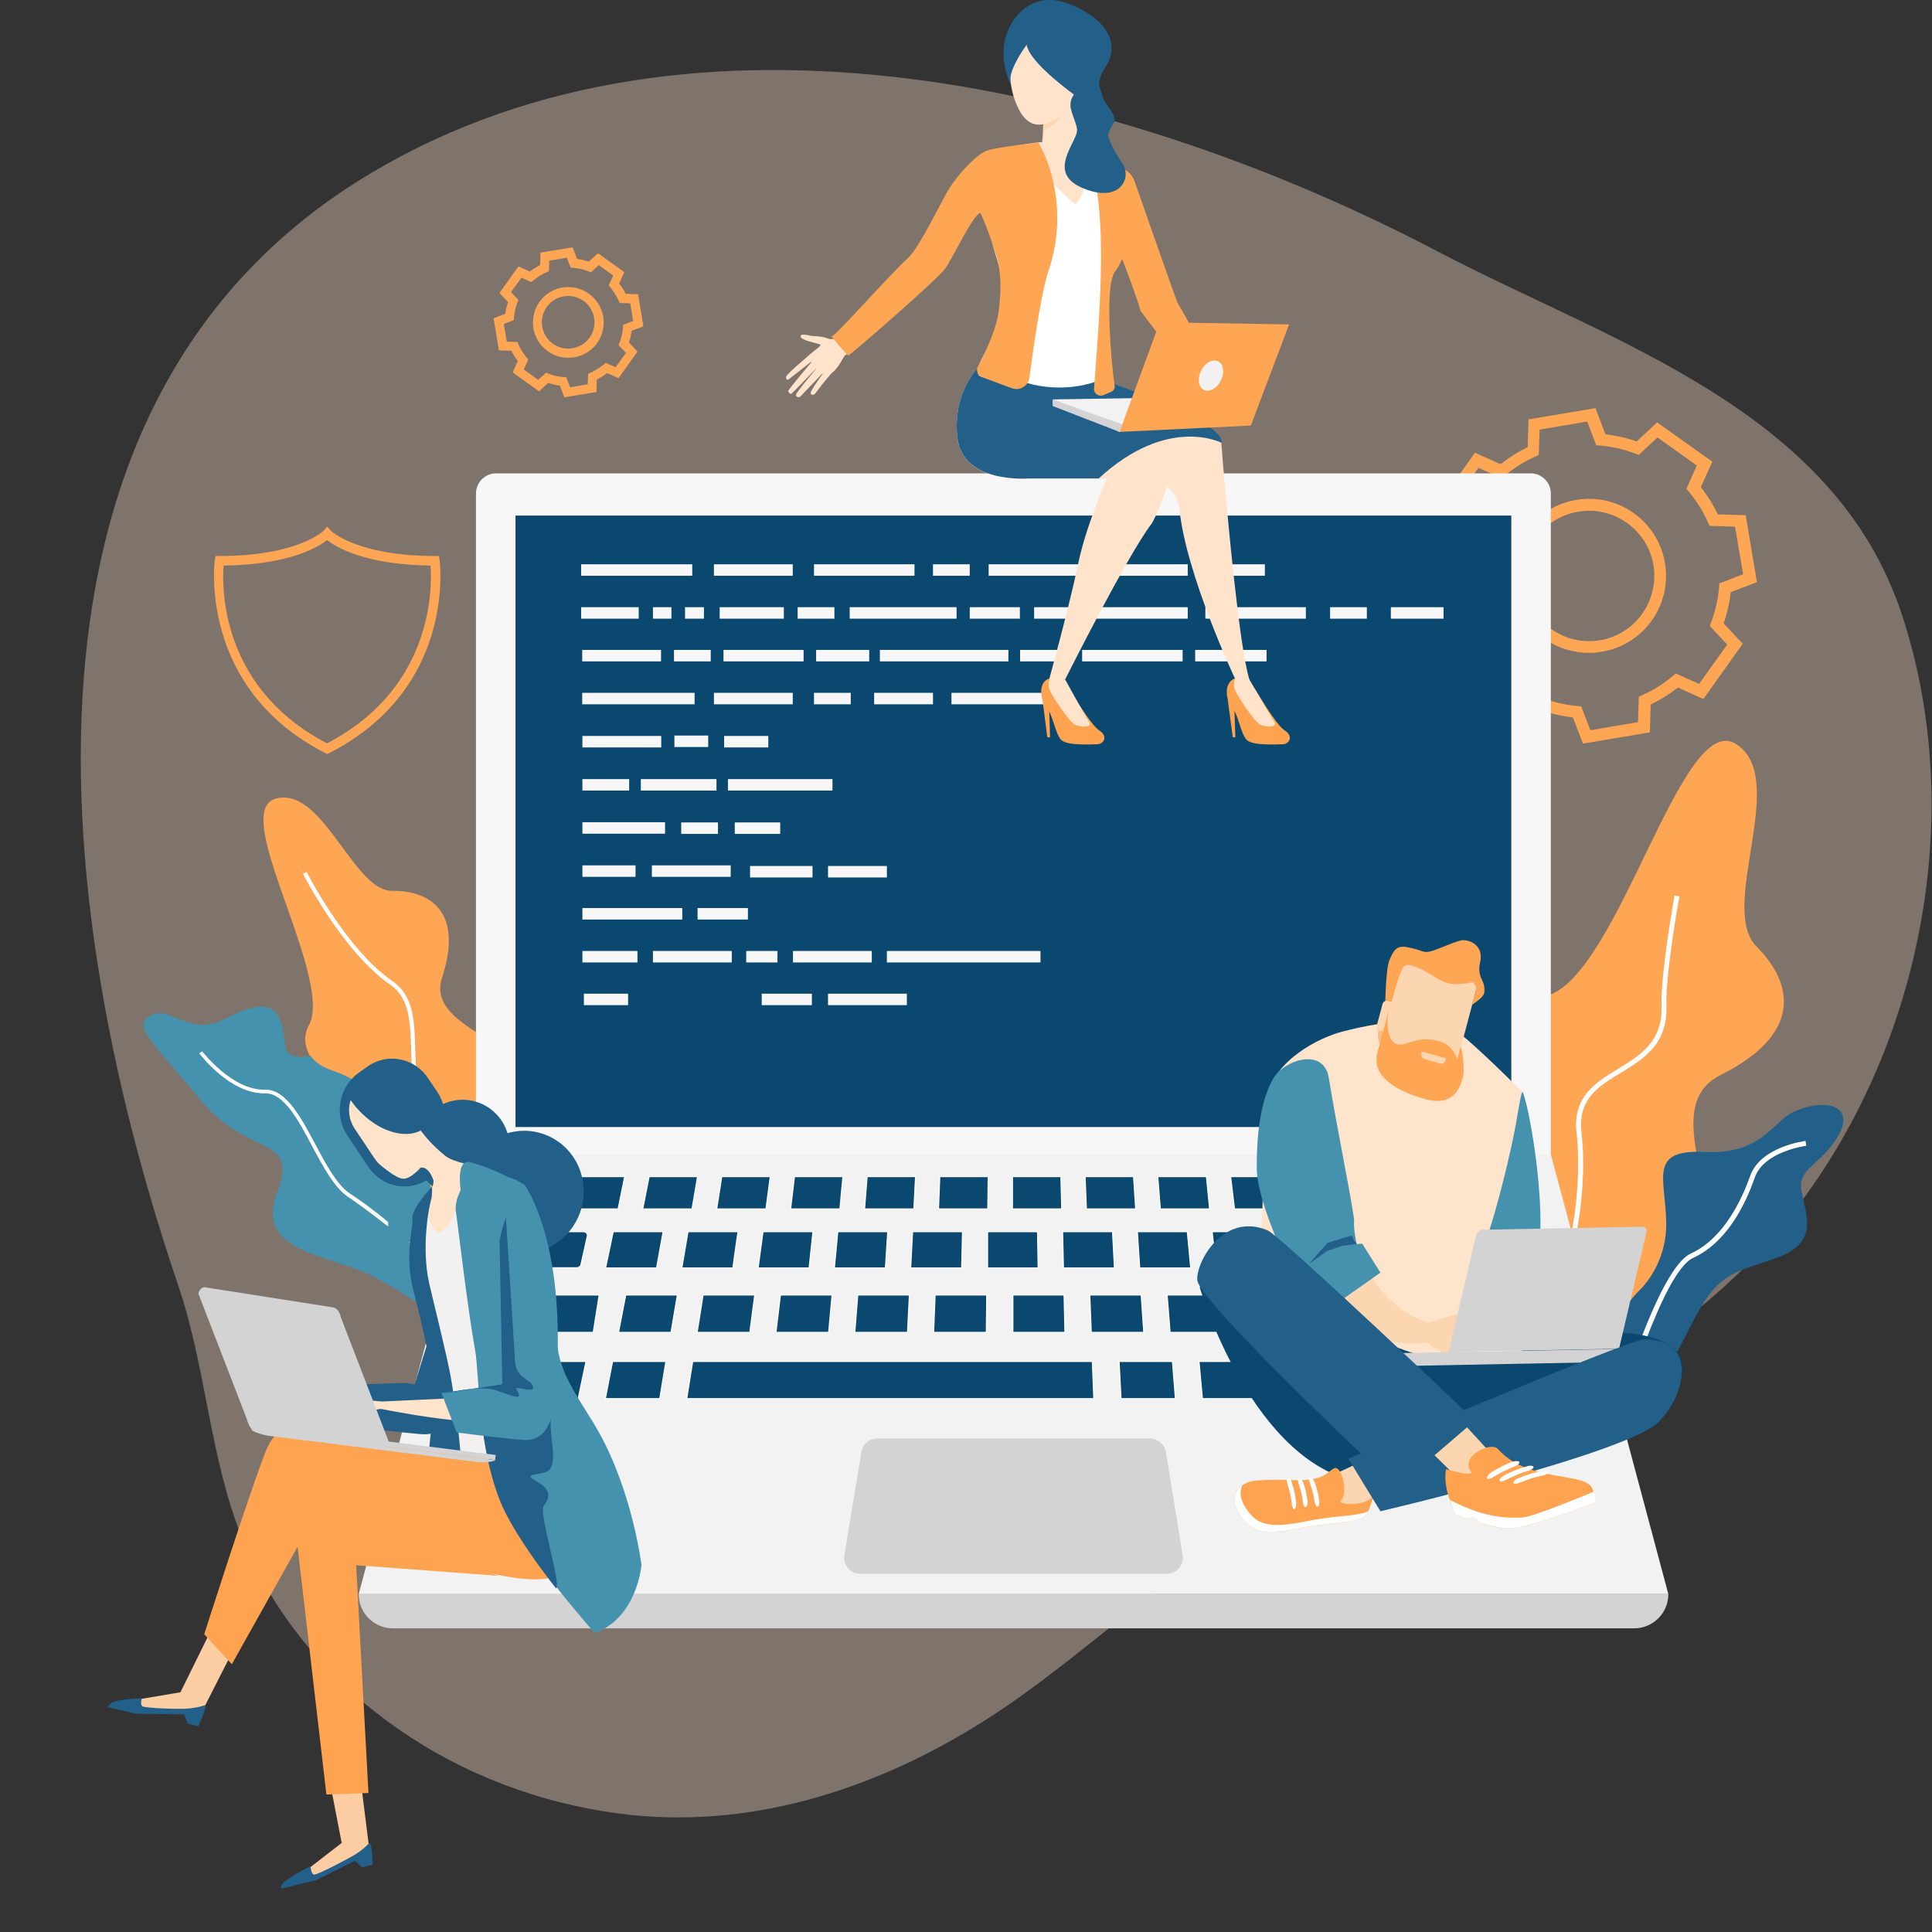 <?xml version="1.0" encoding="UTF-8" standalone="no"?>
<!DOCTYPE svg PUBLIC "-//W3C//DTD SVG 1.1//EN" "http://www.w3.org/Graphics/SVG/1.1/DTD/svg11.dtd">
<svg width="100%" height="100%" viewBox="0 0 360 360" version="1.1" xmlns="http://www.w3.org/2000/svg" xmlns:xlink="http://www.w3.org/1999/xlink" xml:space="preserve" xmlns:serif="http://www.serif.com/" style="fill-rule:evenodd;clip-rule:evenodd;stroke-miterlimit:10;">
    <rect x="0" y="0" width="360" height="360" fill="#333333" stroke="none"/>
    <g transform="matrix(1.235,0,0,1.235,-42.434,-45.455)">
        <g id="SvgjsG4053">
            <g>
                <g>
                    <g>
                        <path d="M70.814,268.702C71.423,270.208 72.096,271.715 72.833,273.158C83.797,294.668 106.045,308.228 129.767,310.664C148.744,312.588 167.209,306.401 183.077,296.303C198.914,286.237 211.608,272.068 229.207,264.695C254.02,254.34 281.685,246.166 301.143,224.239C323.263,199.33 331.79,161.567 321.371,129.703C311.241,98.607 277.614,88.541 251.487,74.853C204.524,50.201 139.48,33.82 90.593,62.768C32.025,97.421 42.668,176.089 61.229,230.682C65.46,243.12 65.973,256.52 70.814,268.702Z" style="fill:rgb(255,228,204);fill-opacity:0.37;fill-rule:nonzero;"/>
                        <path d="M100.691,121.304L100.595,120.695L99.986,120.695C88.125,120.695 84.278,116.88 84.246,116.848L83.733,116.271L83.22,116.848C83.188,116.88 79.373,120.695 67.48,120.695L66.871,120.695L66.775,121.304C66.743,121.496 64.242,140.602 83.412,150.411L83.733,150.572L84.053,150.411C103.288,140.602 100.691,121.496 100.691,121.304ZM97.806,133.133C95.434,139.993 90.689,145.314 83.701,148.969C76.712,145.314 71.968,139.993 69.596,133.133C67.865,128.1 67.961,123.708 68.089,122.137C77.963,122.009 82.354,119.38 83.701,118.29C85.047,119.348 89.439,122.009 99.313,122.137C99.441,123.74 99.537,128.1 97.806,133.133ZM119.508,96.748L118.835,94.985C118.226,94.921 117.649,94.76 117.072,94.568L115.694,95.85L111.719,92.997L112.488,91.266C112.103,90.785 111.783,90.272 111.526,89.728L109.635,89.663L108.833,84.823L110.597,84.15C110.661,83.541 110.821,82.963 111.013,82.386L109.731,81.008L112.584,77.001L114.315,77.77C114.796,77.386 115.309,77.065 115.854,76.809L115.918,74.917L120.759,74.116L121.432,75.879C122.041,75.943 122.618,76.103 123.195,76.296L124.573,75.013L128.549,77.866L127.779,79.598C128.164,80.078 128.484,80.591 128.741,81.136L130.632,81.2L131.434,86.041L129.671,86.714C129.574,87.323 129.446,87.9 129.254,88.477L130.536,89.856L127.683,93.863L125.952,93.093C125.471,93.478 124.958,93.799 124.413,94.055L124.349,95.947L119.508,96.748ZM116.752,93.029L117.136,93.19C117.841,93.478 118.611,93.638 119.38,93.703L119.797,93.735L120.374,95.241L123.035,94.793L123.099,93.19L123.484,93.029C124.189,92.709 124.83,92.292 125.439,91.811L125.76,91.555L127.234,92.228L128.805,90.048L127.683,88.862L127.843,88.477C128.132,87.772 128.292,87.003 128.356,86.233L128.388,85.817L129.895,85.24L129.446,82.579L127.843,82.515L127.683,82.13C127.362,81.425 126.946,80.784 126.465,80.175L126.208,79.854L126.882,78.379L124.702,76.809L123.516,77.898L123.131,77.738C122.426,77.45 121.656,77.289 120.887,77.225L120.47,77.193L119.893,75.687L117.232,76.135L117.168,77.738L116.784,77.898C116.078,78.219 115.437,78.636 114.828,79.117L114.508,79.373L113.033,78.7L111.462,80.88L112.584,82.066L112.424,82.451C112.135,83.156 111.975,83.925 111.911,84.695L111.879,85.111L110.372,85.688L110.821,88.349L112.424,88.413L112.584,88.798C112.905,89.503 113.321,90.144 113.802,90.753L114.059,91.074L113.386,92.549L115.565,94.119L116.752,93.029ZM120.085,90.785C118.996,90.785 117.906,90.433 117.008,89.792C114.604,88.093 114.059,84.759 115.758,82.354C117.457,79.95 120.791,79.405 123.195,81.104C124.349,81.938 125.118,83.156 125.375,84.566C125.599,85.977 125.279,87.387 124.477,88.541C123.644,89.695 122.426,90.465 121.015,90.721C120.663,90.753 120.374,90.785 120.085,90.785ZM120.085,81.457C118.835,81.457 117.617,82.034 116.848,83.124C116.239,83.989 115.982,85.047 116.175,86.105C116.367,87.163 116.912,88.061 117.777,88.67C118.643,89.279 119.701,89.535 120.759,89.343C121.817,89.15 122.714,88.606 123.323,87.74C123.932,86.874 124.189,85.817 123.996,84.759C123.804,83.701 123.259,82.803 122.394,82.194C121.688,81.713 120.887,81.457 120.085,81.457ZM273.19,149.001L271.683,145.058C270.08,144.866 268.477,144.513 266.971,143.968L263.893,146.853L255.558,140.923L257.289,137.076C256.296,135.825 255.43,134.447 254.725,132.972L250.525,132.844L248.826,122.746L252.769,121.24C252.962,119.637 253.314,118.034 253.859,116.527L250.974,113.45L256.905,105.115L260.752,106.846C262.002,105.852 263.38,104.987 264.855,104.281L264.983,100.082L275.081,98.383L276.588,102.326C278.191,102.518 279.793,102.871 281.3,103.416L284.378,100.531L292.712,106.461L290.981,110.308C291.975,111.558 292.841,112.937 293.546,114.411L297.745,114.54L299.444,124.638L295.501,126.144C295.309,127.747 294.956,129.35 294.411,130.857L297.297,133.934L291.366,142.269L287.519,140.538C286.269,141.532 284.89,142.397 283.416,143.102L283.288,147.302L273.19,149.001ZM266.522,141.916L267.035,142.109C268.734,142.75 270.529,143.167 272.356,143.327L272.933,143.391L274.312,146.981L281.492,145.763L281.621,141.916L282.134,141.692C283.801,140.955 285.371,139.961 286.782,138.775L287.199,138.422L290.725,139.993L294.956,134.062L292.328,131.241L292.52,130.728C293.161,129.029 293.578,127.234 293.738,125.407L293.77,124.83L297.361,123.451L296.142,116.271L292.296,116.142L292.071,115.63C291.334,113.963 290.34,112.392 289.154,110.981L288.801,110.565L290.372,107.038L284.442,102.807L281.621,105.435L281.108,105.243C279.409,104.602 277.614,104.185 275.786,104.025L275.209,103.993L273.831,100.402L266.65,101.621L266.522,105.467L266.009,105.692C264.342,106.429 262.771,107.423 261.361,108.609L260.944,108.962L257.418,107.391L253.25,113.321L255.879,116.142L255.687,116.655C255.045,118.354 254.629,120.15 254.468,121.977L254.436,122.554L250.846,123.932L252.064,131.113L255.911,131.241L256.135,131.754C256.873,133.421 257.866,134.992 259.053,136.402L259.405,136.819L257.834,140.346L263.765,144.577L266.522,141.916ZM274.087,135.313C271.747,135.313 269.407,134.607 267.355,133.165C262.13,129.446 260.912,122.169 264.63,116.944C268.349,111.719 275.626,110.5 280.851,114.219C286.077,117.938 287.295,125.215 283.576,130.44C281.3,133.614 277.71,135.313 274.087,135.313ZM274.119,113.866C271.042,113.866 267.996,115.309 266.105,118.002C264.566,120.15 263.989,122.746 264.406,125.343C264.855,127.939 266.265,130.183 268.413,131.722C272.837,134.864 278.992,133.838 282.134,129.414C283.64,127.266 284.249,124.67 283.833,122.073C283.384,119.476 281.973,117.232 279.825,115.694C278.062,114.443 276.075,113.866 274.119,113.866ZM117.104,221.129C115.565,216.801 113.802,211.929 115.758,206.928C118.386,200.196 112.809,196.734 107.904,193.624C103.672,190.996 99.697,188.495 101.044,184.36C102.518,179.872 102.422,176.41 100.755,174.134C99.345,172.21 96.844,171.184 93.51,171.216C90.85,171.248 88.477,167.979 85.945,164.549C82.963,160.509 79.918,156.342 76.071,157.272C75.398,157.432 74.853,157.817 74.533,158.426C73.186,160.958 75.302,166.985 77.578,173.396C80.014,180.321 82.803,188.142 80.976,191.476C78.988,195.131 82.579,198.465 86.394,202.023C90.433,205.774 95.017,210.037 93.799,215.391C92.645,220.392 92.388,222.251 93.093,223.341C93.638,224.207 94.76,224.399 96.459,224.72C97.614,224.944 99.088,225.2 100.883,225.777C108.609,228.182 110.853,233.183 110.885,233.247L110.981,233.471L111.206,233.439C114.924,232.862 117.104,231.804 118.13,230.105C118.194,230.009 118.226,229.913 118.29,229.817C119.38,227.541 118.322,224.559 117.104,221.129Z" style="fill:rgb(255,166,85);fill-rule:nonzero;"/>
                        <path d="M97.357,211.576C98.639,213.564 99.569,215.295 99.473,217.731C99.409,220.007 99.056,222.251 98.864,224.495C98.832,224.976 98.8,225.425 98.768,225.874C98.126,225.329 97.517,224.784 96.876,224.239C96.588,224.207 96.299,224.207 95.979,224.207C96.876,224.944 97.806,225.745 98.703,226.547C98.607,228.118 98.575,229.688 98.575,231.259C98.575,232.189 98.543,233.183 98.607,234.112C97.774,233.599 96.908,233.086 96.107,232.573C93.606,231.035 91.266,229.592 89.471,228.823C88.093,228.246 86.554,227.733 85.079,227.252C81.232,226.002 77.289,224.72 75.975,221.995C75.302,220.584 75.366,218.885 76.167,216.833C78.187,211.544 76.296,210.646 73.122,209.108C70.814,207.986 67.672,206.479 64.531,202.664C63.152,200.997 61.934,199.555 60.844,198.305C57.606,194.49 55.811,192.406 56.036,191.188C56.1,190.899 56.26,190.643 56.581,190.386C56.741,190.258 56.933,190.13 57.19,190.002C58.408,189.329 59.626,189.841 61.004,190.419C62.864,191.188 65.14,192.182 68.313,190.547C70.814,189.264 73.603,188.078 75.27,189.04C76.424,189.681 77.097,191.348 77.321,194.073C77.386,194.939 77.674,195.548 78.155,195.9C78.86,196.413 79.95,196.349 81.2,196.093C82.066,197.279 83.188,197.856 84.534,198.337C86.426,199.01 87.836,199.619 89.215,201.158C92.164,204.492 95.017,207.89 97.357,211.576Z" style="fill:rgb(69,146,175);fill-rule:nonzero;"/>
                        <path d="M87.131,216.866C85.207,215.583 83.541,212.474 81.938,209.46C79.758,205.357 77.482,201.126 74.372,201.222C69.371,201.35 64.915,195.451 64.851,195.419L64.435,195.74C64.627,195.996 69.115,201.895 74.372,201.767C77.161,201.703 79.373,205.774 81.457,209.749C83.092,212.794 84.791,215.968 86.81,217.346C88.028,218.148 90.272,219.783 92.933,221.866L92.933,221.193C90.593,219.238 88.509,217.763 87.131,216.866Z" style="fill:white;fill-rule:nonzero;"/>
                        <path d="M256.071,256.584C256.071,256.584 258.956,249.403 253.699,239.209C248.41,229.015 244.146,230.586 256.873,222.732C269.599,214.878 256.937,190.194 267.772,187.053C278.607,183.911 288,143.936 296.239,149.033C304.477,154.13 293.482,173.717 299.38,179.615C305.247,185.514 306.048,192.983 293.898,199.042C281.749,205.101 302.522,228.246 286.045,235.298C269.567,242.351 274.312,270.016 256.071,256.584Z" style="fill:rgb(255,166,85);fill-rule:nonzero;"/>
                        <path d="M261.104,264.182C261.072,264.085 259.309,254.917 264.919,243.056C270.625,230.971 273.35,217.763 272.228,207.697C271.619,202.248 275.113,200.132 278.479,198.08C281.813,196.061 285.243,193.945 285.051,188.591C284.89,183.751 286.942,172.402 287.006,171.922L287.744,172.05C287.711,172.178 285.628,183.815 285.788,188.559C285.98,194.362 282.358,196.573 278.864,198.689C275.53,200.709 272.42,202.632 272.965,207.601C274.119,217.763 271.362,231.131 265.592,243.345C260.11,254.981 261.809,263.925 261.841,264.021L261.104,264.182Z" style="fill:white;fill-rule:nonzero;"/>
                        <path d="M304.862,204.62C309.446,202.44 314.319,203.434 311.786,208.018C309.254,212.602 305.471,212.955 306.176,216.577C306.882,220.199 308.741,224.142 302.778,226.451C296.816,228.727 294.027,228.342 290.404,235.042C286.75,241.742 285.5,246.711 279.248,245.108C272.997,243.473 278.191,235.234 281.428,231.772C281.428,231.772 285.82,228.053 285.756,221.354C285.692,214.654 282.935,210.166 291.59,210.614C300.246,210.999 301.752,206.094 304.862,204.62Z" style="fill:rgb(34,96,137);fill-rule:nonzero;"/>
                        <path d="M278.255,249.788C278.511,248.923 284.538,228.182 289.475,225.938C294.508,223.63 297.232,217.603 298.419,214.237C299.957,209.845 306.529,208.98 306.785,208.947L306.882,209.685C306.817,209.685 300.502,210.518 299.124,214.461C297.649,218.725 294.828,224.303 289.795,226.611C285.179,228.727 279.056,249.788 278.992,250.012L278.255,249.788ZM119.476,233.086C109.603,230.618 109.475,225.297 109.346,220.167C109.25,215.968 109.154,211.993 103.801,209.557C96.716,206.319 96.556,200.324 96.395,195.035C96.267,191.092 96.171,187.373 93.222,185.354C86.137,180.513 80.142,168.78 80.078,168.652L80.623,168.363C80.687,168.492 86.586,180.064 93.574,184.841C96.78,187.02 96.908,190.899 97.004,195.003C97.165,200.356 97.325,205.934 104.057,208.98C109.731,211.576 109.859,215.936 109.955,220.135C110.084,225.264 110.212,230.137 119.637,232.477L119.476,233.086Z" style="fill:white;fill-rule:nonzero;"/>
                        <path d="M106.173,228.342L268.349,228.342L268.349,111.27C268.349,109.603 267.003,108.224 265.304,108.224L109.218,108.224C107.551,108.224 106.173,109.571 106.173,111.27L106.173,228.342Z" style="fill:rgb(247,247,247);fill-rule:nonzero;"/>
                        <g transform="matrix(-1,7.65714e-16,-7.65714e-16,-1,374.378,321.057)">
                            <rect x="111.911" y="114.123" width="150.411" height="92.42" style="fill:rgb(11,72,112);fill-rule:nonzero;stroke:white;stroke-width:0.16px;"/>
                        </g>
                        <path d="M268.349,210.999L106.237,210.999L88.477,277.325L286.077,277.325L268.349,210.999Z" style="fill:rgb(242,242,242);fill-rule:nonzero;"/>
                        <path d="M112.36,222.636L122.329,222.636C122.746,222.636 123.067,222.956 122.971,223.309L122.009,227.637C121.945,227.893 121.688,228.085 121.368,228.085L111.238,228.085C110.821,228.085 110.5,227.765 110.597,227.38L111.719,223.053C111.783,222.828 112.039,222.636 112.36,222.636ZM126.882,222.636L134.415,222.636L133.421,228.118L125.728,228.118L126.882,222.636ZM138.166,222.636L145.699,222.636L144.93,228.118L137.236,228.118L138.166,222.636ZM149.482,222.636L157.015,222.636L156.438,228.118L148.744,228.118L149.482,222.636ZM160.766,222.636L168.299,222.636L167.947,228.118L160.253,228.118L160.766,222.636ZM172.05,222.636L179.583,222.636L179.455,228.118L171.761,228.118L172.05,222.636ZM262.451,222.636L251.134,222.636L252.353,228.118L263.861,228.118L262.451,222.636ZM247.384,222.636L239.85,222.636L240.844,228.118L248.538,228.118L247.384,222.636ZM236.1,222.636L228.566,222.636L229.336,228.118L237.029,228.118L236.1,222.636ZM224.784,222.636L217.25,222.636L217.827,228.118L225.521,228.118L224.784,222.636ZM213.5,222.636L205.966,222.636L206.319,228.118L214.012,228.118L213.5,222.636ZM202.215,222.636L194.682,222.636L194.81,228.118L202.504,228.118L202.215,222.636ZM183.366,222.636L190.899,222.636L190.996,228.118L183.366,228.118L183.366,222.636ZM109.058,232.189L124.766,232.189L123.868,237.831L107.84,237.831L109.058,232.189ZM264.887,232.189L245.46,232.189L246.55,237.831L266.394,237.831L264.887,232.189ZM241.549,232.189L233.792,232.189L234.657,237.831L242.607,237.831L241.549,232.189ZM229.881,232.189L222.123,232.189L222.764,237.831L230.714,237.831L229.881,232.189ZM218.212,232.189L210.454,232.189L210.903,237.831L218.821,237.831L218.212,232.189ZM206.543,232.189L198.785,232.189L199.01,237.831L206.928,237.831L206.543,232.189ZM106.686,242.223L122.778,242.223L121.592,247.833L105.211,247.833L106.686,242.223ZM126.785,242.223L134.832,242.223L133.902,247.833L125.695,247.833L126.785,242.223ZM138.871,242.223L199.17,242.223L199.394,247.833L137.973,247.833L138.871,242.223ZM203.209,242.223L211.256,242.223L211.704,247.833L203.498,247.833L203.209,242.223ZM215.263,242.223L223.309,242.223L223.982,247.833L215.776,247.833L215.263,242.223ZM227.348,242.223L235.394,242.223L236.26,247.833L228.085,247.833L227.348,242.223ZM239.402,242.223L247.448,242.223L248.538,247.833L240.363,247.833L239.402,242.223ZM251.455,242.223L267.548,242.223L269.022,247.833L252.641,247.833L251.455,242.223ZM194.907,232.189L187.181,232.189L187.181,237.831L195.035,237.831L194.907,232.189ZM183.238,232.189L175.448,232.189L175.224,237.831L183.174,237.831L183.238,232.189ZM171.569,232.189L163.779,232.189L163.33,237.831L171.28,237.831L171.569,232.189ZM159.9,232.189L152.11,232.189L151.437,237.831L159.387,237.831L159.9,232.189ZM148.232,232.189L140.442,232.189L139.544,237.831L147.494,237.831L148.232,232.189ZM136.563,232.189L128.773,232.189L127.683,237.831L135.601,237.831L136.563,232.189ZM112.712,219.206L113.995,214.333L117.649,214.333L116.463,219.206L112.712,219.206ZM121.304,214.333L128.613,214.333L127.619,219.206L120.15,219.206L121.304,214.333ZM132.299,214.333L139.608,214.333L138.775,219.206L131.337,219.206L132.299,214.333ZM143.263,214.333L150.572,214.333L149.931,219.206L142.493,219.206L143.263,214.333ZM154.226,214.333L161.535,214.333L161.086,219.206L153.649,219.206L154.226,214.333ZM165.19,214.333L172.499,214.333L172.242,219.206L164.805,219.206L165.19,214.333ZM176.153,214.333L183.462,214.333L183.398,219.206L175.961,219.206L176.153,214.333ZM187.117,214.333L194.426,214.333L194.554,219.206L187.117,219.206L187.117,214.333ZM198.08,214.333L205.389,214.333L205.71,219.206L198.272,219.206L198.08,214.333ZM209.044,214.333L216.385,214.333L216.866,219.206L209.428,219.206L209.044,214.333ZM220.039,214.333L227.348,214.333L228.053,219.206L220.616,219.206L220.039,214.333ZM231.003,214.333L238.312,214.333L239.209,219.206L231.772,219.206L231.003,214.333ZM241.966,214.333L249.275,214.333L250.365,219.206L242.928,219.206L241.966,214.333ZM252.93,214.333L260.239,214.333L261.521,219.206L254.084,219.206L252.93,214.333Z" style="fill:rgb(11,72,112);fill-rule:nonzero;stroke:white;stroke-width:0.16px;"/>
                        <path d="M280.915,282.486L93.638,282.486C90.785,282.486 88.477,280.178 88.477,277.325L286.077,277.325C286.077,280.178 283.768,282.486 280.915,282.486ZM210.262,255.879C210.069,254.725 209.044,253.859 207.89,253.859L166.696,253.859C165.51,253.859 164.516,254.725 164.324,255.879L161.76,271.427C161.503,272.901 162.657,274.248 164.132,274.248L210.422,274.248C211.929,274.248 213.051,272.901 212.794,271.427L210.262,255.879Z" style="fill:rgb(211,211,211);fill-rule:nonzero;"/>
                        <path d="M122.041,121.945L138.807,121.945L138.807,123.676L122.041,123.676L122.041,121.945ZM143.519,134.864L155.605,134.864L155.605,136.595L143.519,136.595L143.519,134.864ZM157.496,134.864L165.51,134.864L165.51,136.595L157.496,136.595L157.496,134.864ZM122.233,167.37L130.248,167.37L130.248,169.101L122.233,169.101L122.233,167.37ZM167.113,134.864L186.508,134.864L186.508,136.595L167.113,136.595L167.113,134.864ZM122.233,160.862L134.703,160.862L134.703,162.593L122.233,162.593L122.233,160.862ZM139.608,173.813L147.206,173.813L147.206,175.544L139.608,175.544L139.608,173.813ZM122.233,173.813L137.3,173.813L137.3,175.544L122.233,175.544L122.233,173.813ZM122.233,180.289L130.536,180.289L130.536,182.02L122.233,182.02L122.233,180.289ZM142.077,121.945L153.97,121.945L153.97,123.676L142.077,123.676L142.077,121.945ZM142.077,141.339L153.97,141.339L153.97,143.07L142.077,143.07L142.077,141.339ZM136.114,147.783L141.211,147.783L141.211,149.514L136.114,149.514L136.114,147.783ZM131.049,154.354L142.461,154.354L142.461,156.085L131.049,156.085L131.049,154.354ZM144.192,154.354L159.964,154.354L159.964,156.085L144.192,156.085L144.192,154.354ZM122.233,147.847L134.126,147.847L134.126,149.578L122.233,149.578L122.233,147.847ZM122.233,154.354L129.286,154.354L129.286,156.085L122.233,156.085L122.233,154.354ZM143.615,147.847L150.283,147.847L150.283,149.578L143.615,149.578L143.615,147.847ZM122.458,186.732L129.126,186.732L129.126,188.463L122.458,188.463L122.458,186.732ZM122.201,134.864L134.094,134.864L134.094,136.595L122.201,136.595L122.201,134.864ZM132.716,167.37L144.609,167.37L144.609,169.101L132.716,169.101L132.716,167.37ZM132.876,180.289L144.769,180.289L144.769,182.02L132.876,182.02L132.876,180.289ZM154.002,180.289L165.895,180.289L165.895,182.02L154.002,182.02L154.002,180.289ZM122.201,141.339L139.159,141.339L139.159,143.07L122.201,143.07L122.201,141.339ZM201.671,121.945L213.564,121.945L213.564,123.676L201.671,123.676L201.671,121.945ZM159.291,186.732L171.184,186.732L171.184,188.463L159.291,188.463L159.291,186.732ZM217.25,121.945L225.2,121.945L225.2,123.676L217.25,123.676L217.25,121.945ZM244.21,128.42L252.16,128.42L252.16,130.151L244.21,130.151L244.21,128.42ZM157.175,121.945L172.338,121.945L172.338,123.676L157.175,123.676L157.175,121.945ZM216.224,128.42L231.387,128.42L231.387,130.151L216.224,130.151L216.224,128.42ZM197.631,134.864L212.794,134.864L212.794,136.595L197.631,136.595L197.631,134.864ZM177.916,141.339L193.079,141.339L193.079,143.07L177.916,143.07L177.916,141.339ZM214.686,134.864L225.457,134.864L225.457,136.595L214.686,136.595L214.686,134.864ZM183.526,121.945L198.689,121.945L198.689,123.676L183.526,123.676L183.526,121.945ZM166.248,141.339L175.127,141.339L175.127,143.07L166.248,143.07L166.248,141.339ZM159.291,167.466L168.171,167.466L168.171,169.197L159.291,169.197L159.291,167.466ZM175.127,121.945L180.673,121.945L180.673,123.676L175.127,123.676L175.127,121.945ZM157.175,141.339L162.721,141.339L162.721,143.07L157.175,143.07L157.175,141.339ZM235.042,128.42L240.588,128.42L240.588,130.151L235.042,130.151L235.042,128.42ZM122.041,128.42L130.728,128.42L130.728,130.151L122.041,130.151L122.041,128.42ZM145.218,160.894L152.078,160.894L152.078,162.625L145.218,162.625L145.218,160.894ZM132.876,128.42L135.665,128.42L135.665,130.151L132.876,130.151L132.876,128.42ZM190.386,128.42L213.564,128.42L213.564,130.151L190.386,130.151L190.386,128.42ZM168.171,180.289L191.348,180.289L191.348,182.02L168.171,182.02L168.171,180.289ZM137.717,128.42L140.57,128.42L140.57,130.151L137.717,130.151L137.717,128.42ZM180.673,128.42L188.239,128.42L188.239,130.151L180.673,130.151L180.673,128.42ZM188.271,134.864L195.836,134.864L195.836,136.595L188.271,136.595L188.271,134.864ZM149.289,186.732L156.855,186.732L156.855,188.463L149.289,188.463L149.289,186.732ZM162.561,128.42L178.686,128.42L178.686,130.151L162.561,130.151L162.561,128.42ZM147.526,167.466L156.951,167.466L156.951,169.197L147.526,169.197L147.526,167.466ZM146.949,180.289L151.662,180.289L151.662,182.02L146.949,182.02L146.949,180.289ZM154.707,128.42L160.253,128.42L160.253,130.151L154.707,130.151L154.707,128.42ZM136.05,134.864L141.596,134.864L141.596,136.595L136.05,136.595L136.05,134.864ZM137.14,160.894L142.686,160.894L142.686,162.625L137.14,162.625L137.14,160.894ZM142.942,128.42L152.623,128.42L152.623,130.151L142.942,130.151L142.942,128.42Z" style="fill:rgb(247,247,247);fill-rule:nonzero;"/>
                        <path d="M224.11,141.403C224.11,141.403 226.931,146.18 228.118,146.949C229.72,148.007 228.727,149.065 227.957,149.097C227.188,149.097 223.277,149.386 222.411,148.392C221.546,147.398 221.129,144.481 220.328,143.711C219.526,142.942 218.693,139.897 220.712,139.159C222.476,138.486 224.11,141.403 224.11,141.403Z" style="fill:rgb(255,163,80);fill-rule:nonzero;"/>
                        <path d="M222.86,139.32C222.86,139.32 226.098,144.93 226.643,145.731C227.188,146.565 225.585,146.565 224.591,146.18C223.598,145.795 221.097,141.788 220.744,141.051C220.328,140.185 220.68,139.191 220.68,139.191L222.86,139.32Z" style="fill:rgb(255,227,202);fill-rule:nonzero;"/>
                        <path d="M219.59,142.301L220.36,148.039L220.744,148.071L220.616,143.936L219.59,142.301ZM196.125,141.403C196.125,141.403 198.946,146.18 200.132,146.949C201.735,148.007 200.741,149.065 199.972,149.097C199.202,149.097 195.291,149.386 194.426,148.392C193.56,147.398 193.143,144.481 192.342,143.711C191.541,142.942 190.675,139.801 192.727,139.159C194.522,138.582 196.125,141.403 196.125,141.403Z" style="fill:rgb(255,163,80);fill-rule:nonzero;"/>
                        <path d="M195.067,139.32C195.067,139.32 198.112,144.898 198.689,145.731C199.234,146.565 197.631,146.565 196.638,146.18C195.644,145.795 193.143,141.788 192.791,141.051C192.374,140.185 192.727,139.191 192.727,139.191L195.067,139.32Z" style="fill:rgb(255,227,202);fill-rule:nonzero;"/>
                        <path d="M191.637,142.301L192.374,148.039L192.791,148.071L192.663,143.936L191.637,142.301Z" style="fill:rgb(255,163,80);fill-rule:nonzero;"/>
                        <path d="M183.622,97.902L209.14,109.539C209.14,109.539 211.993,110.468 212.313,113.642C213.307,123.516 220.68,139.159 220.68,139.159C223.053,140.313 222.86,139.32 222.86,139.32C221.354,134.511 219.558,114.764 218.885,106.846C218.757,105.179 218.661,104.025 218.629,103.64C218.629,103.384 218.34,103.063 217.859,102.679C214.365,99.825 199.939,93.959 199.939,93.959C189.2,93.671 183.622,97.902 183.622,97.902Z" style="fill:rgb(255,227,202);fill-rule:nonzero;"/>
                        <path d="M178.814,102.903C179.615,109.795 189.457,109.026 189.457,109.026L201.382,109.026C201.382,109.026 198.24,116.014 197.022,121.881C195.74,128.132 192.695,139.159 192.695,139.159C192.695,139.159 192.887,139.544 195.067,139.32C195.067,139.32 204.427,120.663 208.018,115.95C208.787,114.956 210.999,109.443 211.384,106.173C211.512,105.083 211.448,104.217 211.031,103.865C210.614,103.512 209.653,102.871 208.402,102.069C204.652,99.697 198.176,96.075 194.554,95.273C189.713,94.183 182.052,92.132 182.052,92.132C182.052,92.132 178.012,96.011 178.814,102.903Z" style="fill:rgb(255,227,202);fill-rule:nonzero;"/>
                        <path d="M186.924,49.752C186.924,49.752 185.129,46.354 185.995,42.764C186.86,39.142 190.226,35.551 195.131,37.218C200.036,38.885 204.011,42.668 201.061,47.092C198.112,51.484 203.722,53.503 202.28,55.587C200.837,57.671 201.382,59.882 201.991,60.363C202.6,60.844 204.556,62.575 204.331,64.659C204.107,66.711 194.81,58.664 194.81,58.664C194.81,58.664 189.777,48.438 186.924,49.752Z" style="fill:rgb(34,96,137);fill-rule:nonzero;"/>
                        <path d="M201.895,93.093C201.895,93.093 201.158,96.684 182.084,92.164C182.084,92.164 188.463,90.048 201.895,93.093Z" style="fill:rgb(235,149,71);fill-rule:nonzero;"/>
                        <path d="M181.859,93.158C181.571,93.735 181.282,94.28 180.962,94.857C187.918,95.049 194.907,95.273 201.863,95.466C200.773,91.779 201.126,86.778 201.318,82.996C201.542,78.347 204.107,75.142 203.85,70.461C205.229,70.686 205.453,70.718 206.832,70.942C204.716,64.915 204.011,61.934 197.439,59.626C195.291,58.857 193.913,58.728 191.605,58.921C184.007,59.562 181.731,59.626 177.98,66.518C183.815,67.448 182.853,69.532 184.616,75.366C185.482,78.187 186.379,81.361 185.931,84.342C185.482,87.259 181.859,90.497 181.859,93.158Z" style="fill:white;fill-rule:nonzero;"/>
                        <path d="M193.977,61.069C190.867,60.492 191.541,58.76 191.541,58.76C191.541,58.76 191.669,57.799 191.733,56.549C191.733,56.228 191.765,55.907 191.765,55.555C191.765,55.042 191.733,54.529 191.669,54.016C191.412,51.932 197.311,53.183 197.311,53.183C197.311,53.183 196.958,57.414 197.792,58.664C198.593,59.947 197.086,61.678 193.977,61.069Z" style="fill:rgb(255,227,202);fill-rule:nonzero;"/>
                        <path d="M188.046,58.76C188.046,58.76 194.329,66.005 196.638,67.672C196.638,67.672 199.298,65.268 197.663,58.921C197.663,58.921 194.65,57.382 188.046,58.76ZM188.239,41.321C188.239,41.321 184.969,47.605 188.207,53.535C191.444,59.466 197.792,50.939 198.176,49.945C198.593,48.951 200.773,43.277 196.445,41.578C192.118,39.847 189.168,39.622 188.239,41.321Z" style="fill:rgb(255,227,202);fill-rule:nonzero;"/>
                        <path d="M194.522,54.176C194.522,54.176 193.945,55.427 191.733,56.549C191.733,56.228 191.765,55.907 191.765,55.555C191.765,55.555 193.272,55.394 194.522,54.176Z" style="fill:rgb(252,213,177);fill-rule:nonzero;"/>
                        <path d="M161.599,87.516C161.599,87.516 160.061,88.189 159.323,87.9C158.586,87.58 157.464,87.516 157.111,87.516C156.63,87.516 155.124,86.971 155.156,87.58C155.188,88.157 157.592,88.573 158.073,88.766C158.554,88.958 156.598,90.016 156.406,90.497C156.214,90.978 158.458,94.119 159.708,93.222C160.958,92.324 161.631,90.529 161.888,90.401C162.144,90.272 162.817,89.792 162.817,89.792L161.599,87.516Z" style="fill:rgb(255,227,202);fill-rule:nonzero;"/>
                        <path d="M156.663,90.208C156.663,90.208 153.04,93.222 152.976,93.638C152.912,94.055 153.104,94.248 153.457,93.959C153.809,93.703 157.047,91.138 157.047,91.138C157.047,91.138 153.425,95.434 153.297,95.754C153.232,95.947 153.585,96.331 153.777,96.203C153.97,96.075 157.849,92.036 157.849,92.036C157.849,92.036 154.451,96.043 154.451,96.363C154.419,96.62 154.835,96.908 155.124,96.62C155.412,96.331 158.778,92.805 158.778,92.805C158.778,92.805 156.502,95.882 156.663,96.171C156.759,96.331 157.047,96.684 157.592,95.882C158.137,95.081 159.676,93.286 159.676,93.286L156.663,90.208Z" style="fill:rgb(255,227,202);fill-rule:nonzero;"/>
                        <path d="M200.132,108.994L189.457,108.994C189.457,108.994 179.615,109.795 178.814,102.871C178.012,95.979 182.052,92.132 182.052,92.132C182.052,92.132 187.245,93.51 191.797,94.6C194.073,94.119 196.798,93.799 200.004,93.895C200.004,93.895 219.238,100.242 218.661,103.608C218.661,103.64 210.614,99.345 200.132,108.994Z" style="fill:rgb(34,96,137);fill-rule:nonzero;"/>
                        <path d="M193.175,97.069L213.564,96.748L203.273,101.973L193.175,97.069Z" style="fill:rgb(242,242,242);fill-rule:nonzero;"/>
                        <path d="M199.523,94.44C199.523,94.44 194.939,96.203 189.329,94.6L189.072,92.516L200.645,93.158L199.523,94.44Z" style="fill:white;fill-rule:nonzero;"/>
                        <path d="M203.273,101.973L193.175,98.062L193.175,97.069L204.075,100.98L203.273,101.973Z" style="fill:rgb(211,211,211);fill-rule:nonzero;"/>
                        <path d="M199.427,95.434C199.362,96.171 200.132,96.716 200.837,96.427L202.023,95.915C202.376,95.754 202.6,95.402 202.536,95.017C202.055,91.939 200.997,79.95 202.536,77.866C203.113,77.097 203.466,76.424 203.658,75.847C204.684,78.476 205.934,81.874 206.447,83.701L216.064,96.524L219.302,97.357C215.263,87.644 212.025,82.515 212.025,82.515C211.384,80.816 209.589,75.687 207.986,71.134C206.96,68.249 206.062,65.589 205.549,64.178C205.293,63.441 204.812,62.832 204.139,62.447C202.632,61.549 200.164,60.139 197.92,59.049L197.888,59.049C197.824,59.017 197.76,58.985 197.663,58.953C201.959,65.396 200.292,83.701 199.427,95.434C199.427,95.402 199.427,95.402 199.427,95.434ZM183.526,59.466C182.148,59.69 178.75,62.992 176.955,66.326C174.903,70.141 172.787,74.468 171.216,75.879C168.331,78.508 160.221,87.772 159.836,87.548C159.676,87.451 162.048,90.305 162.369,90.433C162.529,90.497 175.672,79.085 176.955,77.354C178.141,75.719 181.346,68.794 182.308,68.955C182.372,69.115 183.558,71.647 184.648,75.334C184.68,75.398 184.68,75.462 184.712,75.526C185.482,78.091 185.418,80.912 185.001,84.053C184.68,86.426 182.917,90.305 181.859,92.196C181.731,92.42 181.763,92.869 181.891,93.19C181.988,93.382 182.084,93.542 182.244,93.606L186.123,95.049L187.02,95.37C187.662,95.626 188.367,95.498 188.88,95.113C189.297,94.825 189.617,94.344 189.681,93.767C190.547,87.163 191.637,80.399 192.502,77.866C196.317,66.711 191.028,58.312 191.028,58.312C191.028,58.312 184.744,59.017 183.526,59.466Z" style="fill:rgb(255,166,85);fill-rule:nonzero;"/>
                        <path d="M203.273,101.973L209.332,85.432L228.855,85.752L223.085,101.012L203.273,101.973Z" style="fill:rgb(255,166,85);fill-rule:nonzero;"/>
                        <path d="M215.583,92.741C214.974,93.927 215.167,95.241 216,95.626C216.833,96.043 217.955,95.402 218.565,94.215C219.174,93.029 218.981,91.715 218.148,91.33C217.314,90.914 216.16,91.555 215.583,92.741Z" style="fill:rgb(242,241,240);fill-rule:nonzero;"/>
                        <path d="M203.722,61.485C202.28,59.305 201.254,57.574 201.126,54.465C201.029,52.413 200.581,49.624 199.17,48.246C200.645,44.399 198.914,43.245 198.208,41.995C197.343,40.424 190.931,36.641 188.399,40.616C185.866,44.559 186.764,48.695 186.764,48.695C187.02,46.515 189.264,43.565 189.264,43.565C189.617,45.841 194.329,49.56 196.381,51.067C196.349,51.099 196.317,51.163 196.317,51.195C195.163,52.862 196.606,54.529 196.862,56.292C197.118,58.055 192.021,62.8 197.695,65.172C203.37,67.576 205.165,63.633 203.722,61.485ZM100.531,248.217C100.531,248.217 100.402,249.564 94.119,249.564C87.836,249.564 78.7,247.929 78.7,247.929L93.286,246.518C93.286,246.518 98.896,246.23 100.531,248.217Z" style="fill:rgb(34,96,137);fill-rule:nonzero;"/>
                        <path d="M84.534,248.698C80.976,248.698 79.469,250.525 78.059,251.102C76.648,251.679 75.238,252.545 75.238,252.513C76.039,250.942 77.161,250.91 77.738,250.397C78.315,249.884 78.155,250.141 76.905,250.045C76.199,249.98 74.917,251.295 74.02,252.032C73.218,252.641 72.737,252.705 72.737,252.705C72.737,252.705 73.667,251.391 74.821,250.333C76.232,249.051 77.995,247.993 78.411,247.801C79.181,247.48 81.553,247.416 83.22,247.64C85.143,247.897 87.099,248.698 84.534,248.698Z" style="fill:rgb(34,96,137);fill-rule:nonzero;"/>
                        <path d="M78.636,247.865C78.636,247.865 75.911,248.57 75.43,248.955C75.11,249.211 73.699,250.718 73.699,250.718C73.699,250.718 74.725,250.557 75.302,249.98C75.911,249.371 78.636,247.865 78.636,247.865ZM95.37,245.46C95.37,245.46 102.23,245.909 101.749,250.141C101.492,252.545 99.922,253.378 97.838,253.186C93.991,252.866 89.631,252.289 89.631,252.289L87.676,245.717L95.37,245.46Z" style="fill:rgb(34,96,137);fill-rule:nonzero;"/>
                        <path d="M96.812,246.037L103.544,224.335C103.544,224.335 104.538,221.161 106.173,221.738C108.513,222.604 107.359,225.2 107.167,226.739C106.75,229.881 107.038,231.259 104.858,238.825C103.512,243.505 102.358,248.89 101.204,251.968C100.402,254.084 99.024,251.038 96.94,250.205C93.029,248.634 96.812,246.037 96.812,246.037ZM97.325,212.538C98.639,216.321 102.711,218.276 106.461,216.898C110.18,215.519 112.167,211.32 110.853,207.537C109.539,203.754 105.467,201.799 101.717,203.177C97.998,204.556 96.011,208.755 97.325,212.538Z" style="fill:rgb(34,96,137);fill-rule:nonzero;"/>
                        <path d="M89.952,212.89C92.004,215.968 96.107,216.737 99.088,214.622L98.671,210.999C101.653,208.851 102.39,204.62 100.338,201.542L98.928,199.459C96.876,196.381 92.773,195.612 89.792,197.728L88.445,198.689C85.464,200.837 84.727,205.069 86.778,208.146L89.952,212.89Z" style="fill:rgb(34,96,137);fill-rule:nonzero;"/>
                        <path d="M87.259,202.793C87.612,203.305 87.996,203.786 88.445,204.267C91.394,207.473 95.337,208.691 97.838,207.377C98.992,208.947 100.306,210.198 101.492,211.159C102.871,212.281 106.397,212.73 106.397,212.73C108.449,214.974 100.755,228.085 100.21,228.021C99.088,227.925 97.646,220.68 98.703,218.052C99.184,216.866 99.954,215.455 99.729,214.814C98.928,212.602 97.806,212.987 97.806,212.987C97.806,212.987 96.331,214.718 95.177,214.654C93.991,214.557 91.939,212.698 91.843,212.666C91.491,212.378 91.17,212.025 90.882,211.608L87.804,206.992C87.003,205.71 86.81,204.171 87.259,202.793Z" style="fill:rgb(255,227,202);fill-rule:nonzero;"/>
                        <path d="M110.789,258.027C110.789,258.027 108.289,261.04 107.519,261.361C106.493,261.809 103.352,260.848 103.352,260.848C103.352,260.848 102.518,247.031 101.557,241.646C100.595,236.26 99.184,234.85 99.12,233.15C99.024,230.426 96.748,229.336 97.133,227.22C97.517,225.104 98.191,217.539 98.415,218.533C100.37,227.124 102.775,219.975 103.32,218.853C103.608,218.244 110.789,258.027 110.789,258.027Z" style="fill:rgb(242,241,240);fill-rule:nonzero;"/>
                        <path d="M99.409,215.968C99.409,215.968 96.363,219.302 96.588,220.616C96.78,221.931 95.273,226.034 96.78,231.74C98.479,238.248 99.377,242.671 99.697,246.935C100.018,251.199 98.575,255.11 99.152,260.335C99.601,264.438 100.531,264.663 100.531,264.663C100.531,264.663 102.358,265.111 103.64,263.508C104.923,261.938 102.999,247.961 102.358,244.499C101.717,241.004 99.665,232.862 99.12,230.458C98.447,227.508 98.575,224.495 98.607,223.63C98.768,220.584 99.152,218.693 99.473,217.539C99.505,217.378 99.665,215.583 99.409,215.968ZM104.73,219.879C106.397,224.687 111.59,227.156 116.335,225.393C121.079,223.63 123.58,218.308 121.913,213.5C120.246,208.691 115.053,206.223 110.308,207.986C105.564,209.717 103.063,215.07 104.73,219.879Z" style="fill:rgb(34,96,137);fill-rule:nonzero;"/>
                        <path d="M88.413,302.522L90.112,316.082L82.739,319.576L78.668,320.474L85.913,314.864L83.541,302.618L88.413,302.522Z" style="fill:rgb(252,205,162);fill-rule:nonzero;"/>
                        <path d="M90.593,318.134L88.99,318.55L87.9,317.557L82.002,320.506L76.776,321.756C76.776,321.756 76.712,321.339 76.873,321.115C77.514,320.249 81.2,318.358 81.2,318.358C81.2,318.358 81.264,319.608 81.777,319.64C82.29,319.672 86.81,317.3 87.868,316.659C89.663,315.537 90.016,314.8 90.144,314.896C90.529,315.088 90.593,318.134 90.593,318.134Z" style="fill:rgb(34,96,137);fill-rule:nonzero;"/>
                        <path d="M70.622,283.672L64.755,295.213L56.677,294.828L52.638,293.642L61.581,292.135L66.454,282.262L70.622,283.672Z" style="fill:rgb(252,205,162);fill-rule:nonzero;"/>
                        <path d="M64.274,297.264L62.671,296.88L62.159,295.469L54.882,295.373L50.554,294.347C50.554,294.347 51.067,293.77 51.387,293.61C52.349,293.193 55.779,293.001 55.779,293.001C55.779,293.001 55.427,293.995 55.875,294.251C56.324,294.54 61.325,294.7 62.543,294.604C64.659,294.443 65.268,293.995 65.332,294.123C65.557,294.572 64.274,297.264 64.274,297.264Z" style="fill:rgb(34,96,137);fill-rule:nonzero;"/>
                        <path d="M113.418,249.147L109.058,251.102L109.09,257.097L79.053,252.192C79.053,252.192 76.199,251.263 74.372,255.975C71.776,262.643 65.172,283.384 65.172,283.384L69.339,287.904L82.451,264.47C82.451,264.47 109.314,277.517 118.162,274.696C121.56,273.606 124.157,267.387 123.676,261.104C123.291,256.167 122.329,251.647 122.329,251.647L113.418,249.147Z" style="fill:rgb(255,163,80);fill-rule:nonzero;"/>
                        <path d="M109.603,274.568L88.093,272.965L89.952,307.33L83.605,307.555L78.924,267.291C78.924,267.291 80.175,261.297 84.278,262.194C88.413,263.124 98.351,271.01 109.603,274.568Z" style="fill:rgb(255,163,80);fill-rule:nonzero;"/>
                        <path d="M124.093,283.191C124.093,283.191 112.809,270.529 109.891,263.38C106.397,254.821 106.686,244.082 106.045,240.524C104.858,233.984 103.416,221.289 103.159,219.719C102.871,218.148 103.865,216.385 103.865,216.385C103.865,216.385 103.127,211.64 105.243,212.153C108.289,212.89 111.302,214.557 112.36,215.07C114.347,215.968 118.419,239.882 118.643,241.037C119.476,245.204 122.522,248.987 124.702,252.866C129.831,262.066 131.145,272.933 131.145,272.933C131.145,272.933 130.504,280.883 124.093,283.191Z" style="fill:rgb(69,146,175);fill-rule:nonzero;"/>
                        <path d="M112.456,250.077C112.456,250.077 112.36,251.615 105.179,251.263C97.998,250.878 87.484,248.474 87.484,248.474L104.121,247.704C104.121,247.704 110.5,247.736 112.456,250.077Z" style="fill:rgb(255,227,202);fill-rule:nonzero;"/>
                        <path d="M93.126,249.307C89.695,249.243 88.221,251.006 86.874,251.551C85.528,252.096 84.15,252.898 84.15,252.898C84.919,251.391 86.009,251.359 86.586,250.878C87.131,250.397 87.003,250.654 85.785,250.525C85.079,250.461 83.861,251.711 82.996,252.417C82.226,253.026 81.745,253.058 81.745,253.058C81.745,253.058 82.643,251.776 83.765,250.75C85.143,249.532 86.81,248.506 87.227,248.346C87.964,248.057 90.24,248.025 91.875,248.281C93.703,248.538 95.594,249.371 93.126,249.307Z" style="fill:rgb(255,227,202);fill-rule:nonzero;"/>
                        <path d="M87.387,248.378C87.387,248.378 84.759,249.019 84.31,249.371C83.989,249.628 82.643,251.07 82.643,251.07C82.643,251.07 83.605,250.91 84.182,250.365C84.759,249.852 87.387,248.378 87.387,248.378Z" style="fill:rgb(255,227,202);fill-rule:nonzero;"/>
                        <path d="M106.718,248.378L117.361,242.768C117.361,242.768 117.393,249.564 117.457,252.16C117.521,254.757 118.611,258.411 116.559,258.956C114.508,259.501 113.45,259.213 115.565,260.463C117.681,261.681 117.2,262.963 116.399,264.021C115.598,265.079 119.092,275.85 118.258,276.459C114.956,272.292 111.398,267.131 109.859,263.38C107.904,258.508 107.134,252.93 106.718,248.378Z" style="fill:rgb(34,96,137);fill-rule:nonzero;"/>
                        <path d="M110.148,245.653L109.731,223.982C109.731,223.982 109.763,217.218 109.891,215.231C110.02,213.179 113.514,215.583 113.514,215.583C113.514,215.583 118.419,222.219 118.515,238.215C118.579,248.923 118.002,254.5 113.065,254.052C108.481,253.635 103.256,252.93 103.256,252.93L100.98,246.999L110.148,245.653Z" style="fill:rgb(69,146,175);fill-rule:nonzero;"/>
                        <path d="M109.058,257.097L72.417,252.513L72.513,251.744L109.154,256.328L109.058,257.097Z" style="fill:rgb(211,211,211);fill-rule:nonzero;"/>
                        <path d="M92.997,254.276C92.933,254.885 92.452,255.334 91.939,255.27L73.154,252.93C72.641,252.866 72,252.385 71.551,250.782L64.306,232.028C64.402,231.259 65.012,230.874 65.524,231.067L84.727,234.08C85.24,234.272 85.592,234.721 85.785,235.555L92.997,254.276Z" style="fill:rgb(211,211,211);fill-rule:nonzero;"/>
                        <path d="M90.625,254.789L90.817,254.821L109.154,257.129C108.449,257.418 107.327,257.514 106.077,257.354L90.721,255.43L90.529,255.398L75.174,253.475C73.923,253.314 72.866,252.93 72.224,252.513L90.625,254.789Z" style="fill:rgb(211,211,211);fill-rule:nonzero;"/>
                        <path d="M110.148,245.653L109.731,223.982C109.731,223.982 110.052,222.155 110.693,220.52C110.853,222.892 111.943,239.979 112.071,242.223C112.232,244.659 114.219,244.915 114.636,245.717C115.085,246.486 114.7,246.646 113.225,246.358C111.783,246.037 112.296,246.294 112.616,247.063C112.937,247.865 112.135,247.64 109.314,246.614C107.263,245.877 103.32,246.614 101.332,247.063L110.148,245.653Z" style="fill:rgb(34,96,137);fill-rule:nonzero;"/>
                        <path d="M236.837,192.47C233.311,193.4 226.803,196.67 225.425,202.28C223.373,210.711 227.476,223.053 221.001,235.17C218.917,239.017 256.809,244.21 256.809,244.21L264.118,201.638C264.118,201.638 254.981,192.406 253.122,191.765C249.243,190.483 243.89,190.611 236.837,192.47Z" style="fill:rgb(255,228,204);fill-rule:nonzero;"/>
                        <path d="M264.15,201.671C265.464,205.069 268.798,225.297 265.079,230.073C264.663,230.618 267.003,231.484 266.586,233.984C266.522,234.401 265.817,236.42 265.817,236.42L262.803,237.222L256.232,229.624C256.232,229.624 258.892,225.489 262.386,209.813C263.412,205.197 263.861,200.901 264.15,201.671Z" style="fill:rgb(69,146,175);fill-rule:nonzero;"/>
                        <path d="M239.273,225.841C239.273,225.841 242.447,234.208 250.109,236.452C251.423,236.837 252.256,238.312 251.615,238.793C250.782,239.402 249.692,239.53 247.768,239.53C243.761,239.53 238.312,238.248 234.561,234.465C228.983,228.887 227.22,226.322 227.797,223.533C228.31,220.68 239.273,225.841 239.273,225.841Z" style="fill:rgb(252,213,177);fill-rule:nonzero;"/>
                        <path d="M226.515,199.459C224.88,202.215 223.95,206.639 223.982,212.987C223.982,217.891 228.085,225.938 228.695,228.406C228.791,228.823 229.047,230.586 229.047,230.586L233.567,235.202L242.639,228.823L239.882,224.431L239.049,224.527C239.049,224.527 238.536,222.091 238.664,221.161C238.793,220.232 236.164,207.569 234.85,199.459C234.112,194.746 228.118,196.734 226.515,199.459Z" style="fill:rgb(69,146,175);fill-rule:nonzero;"/>
                        <path d="M234.657,224.335L237.318,223.501L238.408,223.213C238.472,223.982 239.113,224.495 239.113,224.495L237.029,224.752L234.625,225.521L231.804,227.541L234.657,224.335Z" style="fill:rgb(34,96,137);fill-rule:nonzero;"/>
                        <path d="M249.532,236.42L254.148,235.106C254.148,235.106 255.462,236.933 255.206,237.382C254.949,237.831 255.206,240.524 255.206,240.524L252.962,242.511L251.134,241.87C251.134,241.87 251.006,241.037 251.615,240.972C252.256,240.876 251.199,240.427 250.878,240.235C250.557,240.011 247.897,238.6 249.532,236.42Z" style="fill:rgb(252,213,177);fill-rule:nonzero;"/>
                        <path d="M242.415,192.053C241.902,193.56 242.671,195.259 244.146,195.772L246.775,196.734C248.249,197.279 249.852,196.445 250.365,194.939L252.705,188.014C253.218,186.508 252.449,184.809 250.974,184.264L248.346,183.302C246.871,182.757 245.268,183.59 244.755,185.097L242.415,192.053Z" style="fill:rgb(255,187,126);fill-rule:nonzero;"/>
                        <path d="M253.891,198.144C253.635,199.138 252.609,199.747 251.647,199.459L243.729,197.183C242.768,196.894 242.191,195.868 242.447,194.842L245.685,182.693C245.941,181.699 246.967,181.09 247.929,181.378L255.847,183.622C256.809,183.911 257.386,184.937 257.129,185.963L253.891,198.144Z" style="fill:rgb(252,213,177);fill-rule:nonzero;"/>
                        <path d="M257.995,184.744C258.059,184.68 257.257,183.783 257.674,182.02C258.219,179.647 256.456,178.686 255.142,178.654C254.372,178.622 251.776,179.872 250.397,180.289C249.019,180.705 249.147,180.16 246.646,179.711C244.98,179.391 244.595,180.321 244.018,181.603C243.441,182.917 243.377,187.918 243.377,187.918C243.601,188.239 243.954,188.495 244.178,188.239C244.402,187.982 245.3,183.975 246.037,182.789C246.743,181.603 249.628,183.494 251.199,184.424C252.737,185.354 254.116,185.514 256.584,185.001C256.873,185.321 257.129,185.674 257.129,185.834C257.129,186.155 256.424,188.431 256.424,188.431C256.424,188.431 257.802,187.565 258.187,186.892C258.379,186.668 258.443,185.578 257.995,184.744Z" style="fill:rgb(255,166,85);fill-rule:nonzero;"/>
                        <path d="M244.947,192.31C244.851,192.63 244.531,192.855 244.21,192.759L242.511,192.278C242.191,192.182 241.998,191.829 242.094,191.508L242.96,188.271C243.056,187.95 243.377,187.726 243.697,187.822L245.396,188.303C245.717,188.399 245.909,188.752 245.813,189.072L244.947,192.31Z" style="fill:rgb(252,213,177);fill-rule:nonzero;"/>
                        <path d="M243.89,189.232C243.89,189.232 242.607,194.009 242.191,195.612C241.806,197.054 241.517,200.388 249.371,202.632C254.02,203.947 254.789,200.356 255.11,199.202C255.334,198.305 255.077,195.387 254.725,194.746C254.725,194.714 254.212,196.734 254.212,196.734C254.212,196.734 253.763,194.522 251.551,193.913C247.993,192.887 246.582,194.842 245.044,194.329C243.825,193.913 243.473,191.605 243.89,189.232Z" style="fill:rgb(255,166,85);fill-rule:nonzero;"/>
                        <path d="M249.243,196.573L251.679,197.279C252,197.375 252.353,197.183 252.417,196.83L252.513,196.477L248.89,195.451L248.794,195.804C248.73,196.157 248.923,196.477 249.243,196.573Z" style="fill:rgb(252,213,177);fill-rule:nonzero;"/>
                        <path d="M287.872,245.14C286.75,248.378 267.003,260.271 260.367,259.565L240.395,260.559C223.437,258.411 215.391,231.099 215.391,231.099C216.064,224.239 232.798,234.176 238.76,237.254C248.185,242.126 254.18,242.383 254.18,242.383C260.495,243.056 267.804,237.991 275.786,237.831C284.538,237.606 289.667,240.043 287.872,245.14Z" style="fill:rgb(11,72,112);fill-rule:nonzero;"/>
                        <path d="M244.467,241.87L244.467,240.972L278.8,240.331L278.8,241.229L278.703,241.389C278.287,242.159 277.485,242.287 276.588,242.319L246.711,242.896C245.813,242.928 245.012,242.8 244.563,242.062L244.467,241.87Z" style="fill:rgb(211,211,211);fill-rule:nonzero;"/>
                        <path d="M252.737,241.838C252.737,241.838 252.737,241.87 252.737,241.838L252.641,241.998C252.513,242.191 252.353,242.351 252.16,242.447L246.935,242.543C246.069,242.575 245.3,242.479 244.851,241.87L244.755,241.742L244.723,241.71L244.723,241.293L252.673,241.133L252.737,241.838ZM257.386,241.517L274.536,241.197L274.536,240.588L257.354,240.94L257.386,241.517ZM252.93,240.78L257.065,223.213C257.161,222.764 257.61,222.379 258.059,222.347L282.166,221.898C282.614,221.898 282.871,222.251 282.775,222.732L278.639,240.299L252.93,240.78Z" style="fill:rgb(211,211,211);fill-rule:nonzero;"/>
                        <path d="M237.382,265.079C239.754,265.496 241.581,262.643 241.581,262.643L247.736,257.642L246.422,254.244L234.433,259.822C234.433,259.822 234.978,264.663 237.382,265.079Z" style="fill:rgb(252,213,177);fill-rule:nonzero;"/>
                        <path d="M241.549,262.451C241.549,262.451 241.549,262.739 241.101,264.053C240.652,265.368 240.075,265.817 239.498,266.009C237.19,266.714 235.555,266.362 230.041,267.451C224.527,268.541 222.86,267.708 221.257,265.079C219.654,262.451 221.321,260.367 224.014,260.175C227.893,259.886 230.073,260.335 232.093,260.014C234.208,259.694 234.337,259.181 235.587,258.379C236.741,257.642 237.831,262.066 236.741,263.092C235.747,263.989 240.748,264.118 241.549,262.451Z" style="fill:rgb(255,163,80);fill-rule:nonzero;"/>
                        <path d="M240.395,264.983C238.119,265.688 236.452,265.336 230.939,266.426C225.425,267.516 223.758,266.682 222.155,264.053C221.418,262.835 221.386,261.745 221.802,260.912C220.584,261.777 220.167,263.284 221.257,265.079C222.86,267.708 224.527,268.541 230.041,267.451C235.555,266.362 237.222,266.714 239.498,266.009C239.947,265.881 240.395,265.56 240.78,264.823C240.652,264.887 240.524,264.951 240.395,264.983Z" style="fill:white;fill-rule:nonzero;"/>
                        <path d="M241.549,262.547L241.549,262.483C241.549,262.515 241.517,262.547 241.485,262.579C241.517,262.547 241.549,262.547 241.549,262.547Z" style="fill:rgb(227,196,168);fill-rule:nonzero;"/>
                        <path d="M229.656,264.502C229.496,264.566 229.336,264.214 229.272,263.733C229.175,262.739 228.951,261.777 228.63,260.784C228.47,260.303 228.47,259.886 228.663,259.822C228.855,259.758 229.175,260.11 229.304,260.591C229.624,261.553 229.817,262.547 229.913,263.508C229.977,263.989 229.817,264.438 229.656,264.502ZM231.355,264.182C231.163,264.214 231.003,263.893 230.939,263.444C230.842,262.515 230.618,261.585 230.297,260.687C230.137,260.239 230.137,259.854 230.362,259.822C230.554,259.79 230.874,260.142 231.035,260.591C231.323,261.489 231.548,262.419 231.644,263.316C231.676,263.765 231.548,264.15 231.355,264.182ZM233.15,264.118C232.958,264.15 232.766,263.797 232.702,263.316C232.541,262.354 232.317,261.425 231.964,260.463C231.804,259.982 231.804,259.598 231.996,259.598C232.221,259.598 232.541,259.95 232.702,260.431C233.054,261.361 233.279,262.322 233.407,263.252C233.471,263.701 233.343,264.085 233.15,264.118Z" style="fill:white;fill-rule:nonzero;"/>
                        <path d="M237.799,256.905C237.799,256.905 280.018,238.921 282.422,238.889C290.565,238.825 288.705,247.352 284.57,251.391C279.697,256.135 242.639,264.823 242.639,264.823L237.799,256.905Z" style="fill:rgb(34,96,137);fill-rule:nonzero;"/>
                        <path d="M254.533,260.046L242.992,248.698L247.929,243.665L260.495,257.386L254.533,260.046Z" style="fill:rgb(252,213,177);fill-rule:nonzero;"/>
                        <path d="M256.905,251.134C256.905,251.134 227.573,223.277 225.617,222.443C218.917,219.622 214.782,227.284 215.006,229.945C215.327,233.375 245.108,261.264 245.108,261.264L256.905,251.134Z" style="fill:rgb(34,96,137);fill-rule:nonzero;"/>
                        <path d="M274.28,260.912C274.953,261.553 275.081,263.508 275.081,263.508C275.081,263.508 265.304,267.355 261.874,267.419C260.976,267.451 259.373,267.067 257.834,266.618C257.578,266.554 256.969,265.849 256.712,265.785C256.232,265.656 256.135,266.105 255.751,265.977C254.725,265.624 253.955,265.336 253.923,265.272C251.84,260.72 252.545,258.476 252.545,258.476C252.545,258.476 257.033,259.822 256.264,258.764C254.629,256.52 259.341,254.244 260.367,255.43C264.598,260.207 272.292,259.02 274.28,260.912Z" style="fill:rgb(255,163,80);fill-rule:nonzero;"/>
                        <path d="M274.825,261.874C271.811,263.124 265.496,265.656 264.246,265.752C259.085,266.137 255.494,264.246 253.09,263.124C253.314,263.765 253.571,264.502 253.923,265.272C253.955,265.336 254.693,265.624 255.751,265.977C256.167,266.105 256.264,265.624 256.712,265.785C256.969,265.849 257.546,266.554 257.834,266.618C259.373,267.067 260.976,267.419 261.874,267.419C265.304,267.355 275.081,263.508 275.081,263.508C275.081,263.508 275.081,262.611 274.825,261.874ZM267.932,258.924C268.028,259.117 267.644,259.309 267.099,259.437C265.977,259.662 264.887,260.014 263.797,260.463C263.252,260.687 262.771,260.752 262.707,260.559C262.643,260.367 262.996,260.014 263.541,259.79C264.598,259.341 265.72,259.02 266.81,258.796C267.323,258.636 267.836,258.732 267.932,258.924ZM265.72,258.123C265.817,258.315 265.432,258.572 264.887,258.732C263.797,259.053 262.739,259.501 261.681,260.046C261.168,260.303 260.687,260.399 260.623,260.207C260.559,260.014 260.912,259.598 261.425,259.341C262.451,258.828 263.508,258.379 264.598,258.091C265.143,257.866 265.656,257.931 265.72,258.123ZM263.605,257.418C263.669,257.61 263.316,257.898 262.803,258.091C261.745,258.508 260.72,259.02 259.726,259.63C259.245,259.95 258.796,260.046 258.732,259.822C258.668,259.63 258.988,259.181 259.501,258.86C260.495,258.251 261.521,257.738 262.547,257.354C263.06,257.193 263.541,257.225 263.605,257.418Z" style="fill:white;fill-rule:nonzero;"/>
                    </g>
                </g>
            </g>
        </g>
    </g>
</svg>
